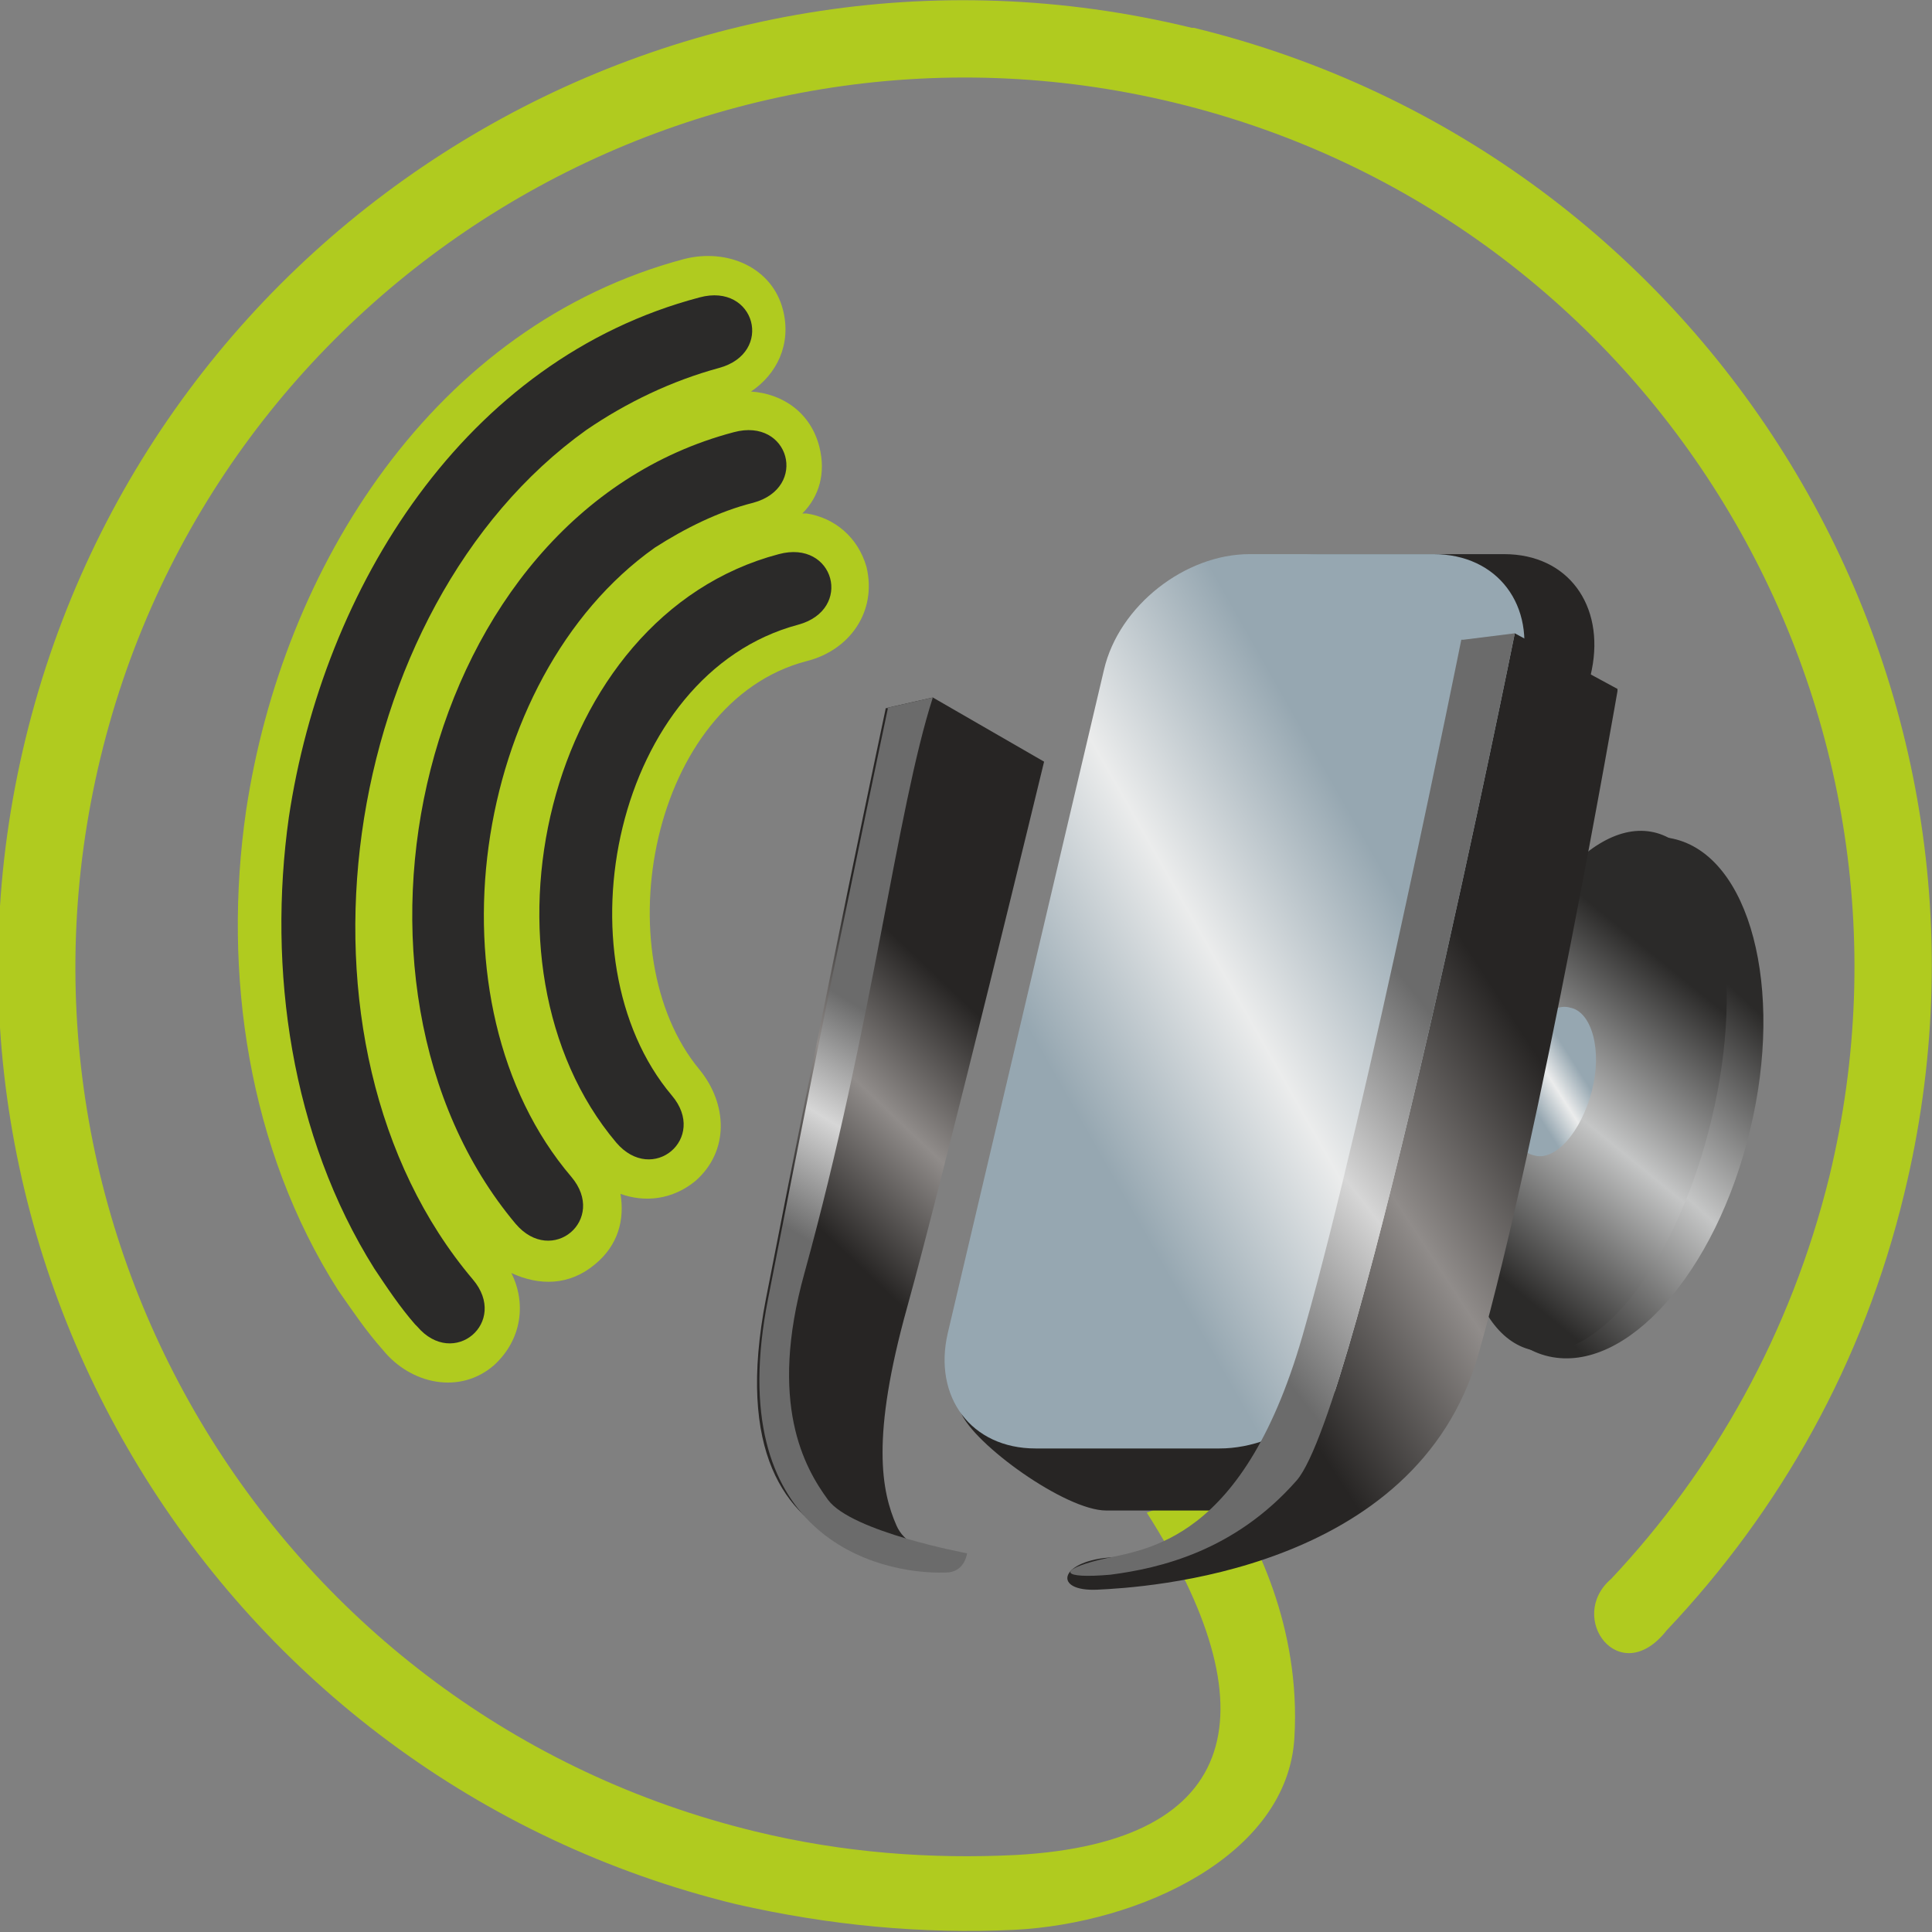 <?xml version="1.0" encoding="UTF-8"?>
<!DOCTYPE svg PUBLIC "-//W3C//DTD SVG 1.1//EN" "http://www.w3.org/Graphics/SVG/1.1/DTD/svg11.dtd">
<!-- Creator: CorelDRAW X5 -->
<svg xmlns="http://www.w3.org/2000/svg" xml:space="preserve" width="49.017mm" height="49.017mm" style="shape-rendering:geometricPrecision; text-rendering:geometricPrecision; image-rendering:optimizeQuality; fill-rule:evenodd; clip-rule:evenodd"
viewBox="0 0 903 903"
 xmlns:xlink="http://www.w3.org/1999/xlink">
 <rect x="0" y="0" width="903" height="903" fill="#808080" stroke="none"/>
 <defs>
  <style type="text/css">
   <![CDATA[
    .fil4 {fill:#2B2A29}
    .fil3 {fill:#B0CB1F}
    .fil0 {fill:url(#id0)}
    .fil1 {fill:url(#id1)}
    .fil5 {fill:url(#id2)}
    .fil8 {fill:url(#id3)}
    .fil9 {fill:url(#id4)}
    .fil2 {fill:url(#id5)}
    .fil10 {fill:url(#id6)}
    .fil6 {fill:url(#id7)}
    .fil7 {fill:url(#id8)}
   ]]>
  </style>
  <linearGradient id="id0" gradientUnits="userSpaceOnUse" x1="703.154" y1="598.885" x2="821.06" y2="472.31">
   <stop offset="0" style="stop-color:#2B2A29"/>
   <stop offset="0.502" style="stop-color:#C5C6C6"/>
   <stop offset="1" style="stop-color:#2B2A29"/>
  </linearGradient>
  <linearGradient id="id1" gradientUnits="userSpaceOnUse" xlink:href="#id0" x1="699.996" y1="596.029" x2="802.738" y2="470.474">
  </linearGradient>
  <linearGradient id="id2" gradientUnits="userSpaceOnUse" x1="496.484" y1="561.968" x2="699.884" y2="403.275">
   <stop offset="0" style="stop-color:#272524"/>
   <stop offset="0.502" style="stop-color:#908C8A"/>
   <stop offset="1" style="stop-color:#272524"/>
  </linearGradient>
  <linearGradient id="id3" gradientUnits="userSpaceOnUse" x1="498.5" y1="512.599" x2="655.799" y2="423.281">
   <stop offset="0" style="stop-color:#96A7B1"/>
   <stop offset="0.51" style="stop-color:#EBECEC"/>
   <stop offset="1" style="stop-color:#96A7B1"/>
  </linearGradient>
  <linearGradient id="id4" gradientUnits="userSpaceOnUse" xlink:href="#id2" x1="546.483" y1="569.975" x2="702.447" y2="468.459">
  </linearGradient>
  <linearGradient id="id5" gradientUnits="userSpaceOnUse" xlink:href="#id3" x1="713.853" y1="513.313" x2="736.99" y2="498.699">
  </linearGradient>
  <linearGradient id="id6" gradientUnits="userSpaceOnUse" x1="538.633" y1="565.184" x2="663.643" y2="467.34">
   <stop offset="0" style="stop-color:#6B6B6B"/>
   <stop offset="0.502" style="stop-color:#D6D6D6"/>
   <stop offset="1" style="stop-color:#6B6B6B"/>
  </linearGradient>
  <linearGradient id="id7" gradientUnits="userSpaceOnUse" xlink:href="#id2" x1="379.845" y1="571.246" x2="464.806" y2="481.509">
  </linearGradient>
  <linearGradient id="id8" gradientUnits="userSpaceOnUse" xlink:href="#id6" x1="370.244" y1="575.279" x2="425.206" y2="485.081">
  </linearGradient>
 </defs>
 <g id="Vrstva_x0020_1">
  <g id="_480431768">
   <path class="fil0" d="M782 392c36,8 52,70 36,136 -16,67 -58,114 -94,106 -36,-8 -52,-70 -36,-136 16,-67 58,-114 94,-106z"/>
   <path class="fil1" d="M773 389c31,7 43,67 27,134 -16,67 -53,115 -84,108 -31,-7 -43,-67 -27,-134 16,-67 53,-115 84,-108z"/>
   <path class="fil2" d="M734 471c10,2 15,20 10,39 -5,19 -17,33 -27,30 -10,-2 -15,-20 -10,-39 5,-19 17,-33 27,-30z"/>
  </g>
  <path class="fil3" d="M377 240c13,2 24,11 28,25 5,21 -8,39 -28,44 -73,19 -95,137 -50,191 13,16 14,38 -2,52 -11,9 -24,10 -35,6 2,12 -1,24 -12,33 -12,10 -26,10 -39,4 7,14 5,31 -8,43 -16,14 -39,9 -52,-7 -8,-9 -14,-18 -21,-28 -42,-66 -54,-148 -43,-224 17,-114 88,-227 205,-258 20,-5 41,4 46,24 4,16 -3,30 -15,38 15,1 28,10 32,26 3,12 0,23 -8,31z"/>
  <path class="fil4" d="M194 619c-7,-8 -13,-17 -19,-26 -39,-62 -50,-140 -40,-211 16,-107 82,-214 192,-243 26,-7 35,26 9,33 -22,6 -43,16 -62,29 -116,83 -146,287 -53,397 17,20 -9,42 -26,22zm47 -47c-94,-112 -46,-331 102,-370 26,-7 35,26 9,33 -16,4 -32,12 -46,21 -86,61 -108,213 -39,294 17,20 -9,42 -26,22zm47 -38c-70,-83 -34,-246 76,-275 26,-7 35,26 9,33 -86,23 -113,156 -59,220 17,20 -9,42 -26,22z"/>
  <path class="fil3" d="M558 13c242,59 391,303 332,545 -19,79 -58,148 -111,204 -22,28 -47,-6 -26,-24 48,-51 84,-115 102,-188 54,-223 -83,-448 -306,-502 -223,-54 -448,83 -502,306 -54,223 83,448 306,502 41,10 82,13 122,11 107,-6 119,-69 61,-160l34 -13c17,24 38,67 35,118 -3,55 -72,87 -131,90 -43,2 -86,-2 -130,-12 -242,-59 -391,-303 -332,-545 59,-242 303,-391 545,-332z"/>
  <path class="fil5" d="M617 259l86 0c30,0 47,24 41,54l-73 339c-6,30 -38,54 -68,54l-86 0c-19,0 -62,-31 -68,-46 -3,-8 25,2 27,-8l73 -339c6,-30 38,-54 68,-54z"/>
  <path class="fil6" d="M414 331l22 -5 52 30c0,0 -47,194 -64,255 -17,61 -12,86 -5,102 7,16 33,13 33,13 0,0 -122,25 -94,-119 28,-144 56,-276 56,-276z"/>
  <path class="fil7" d="M414 331l22 -5c-17,53 -28,153 -60,269 -17,61 0,91 11,106 11,15 65,25 65,25 0,0 -1,9 -10,9 -32,1 -105,-17 -83,-128 28,-144 56,-276 56,-276z"/>
  <path class="fil8" d="M584 259l86 0c30,0 48,24 41,54l-73 310c-7,30 -38,54 -68,54l-86 0c-30,0 -48,-24 -41,-54l73 -310c7,-30 38,-54 68,-54z"/>
  <path class="fil9" d="M756 322l-48 -26c0,0 -73,363 -102,396 -29,33 -65,34 -88,36 -23,2 -26,16 -5,15 21,-1 149,-8 178,-110 29,-102 65,-310 65,-310z"/>
  <path class="fil10" d="M684 299l24 -3c0,0 -73,363 -102,396 -29,33 -64,41 -87,44 -23,2 -25,-2 -5,-7 21,-5 68,-7 96,-109 29,-102 73,-321 73,-321z"/>
 </g>
</svg>
